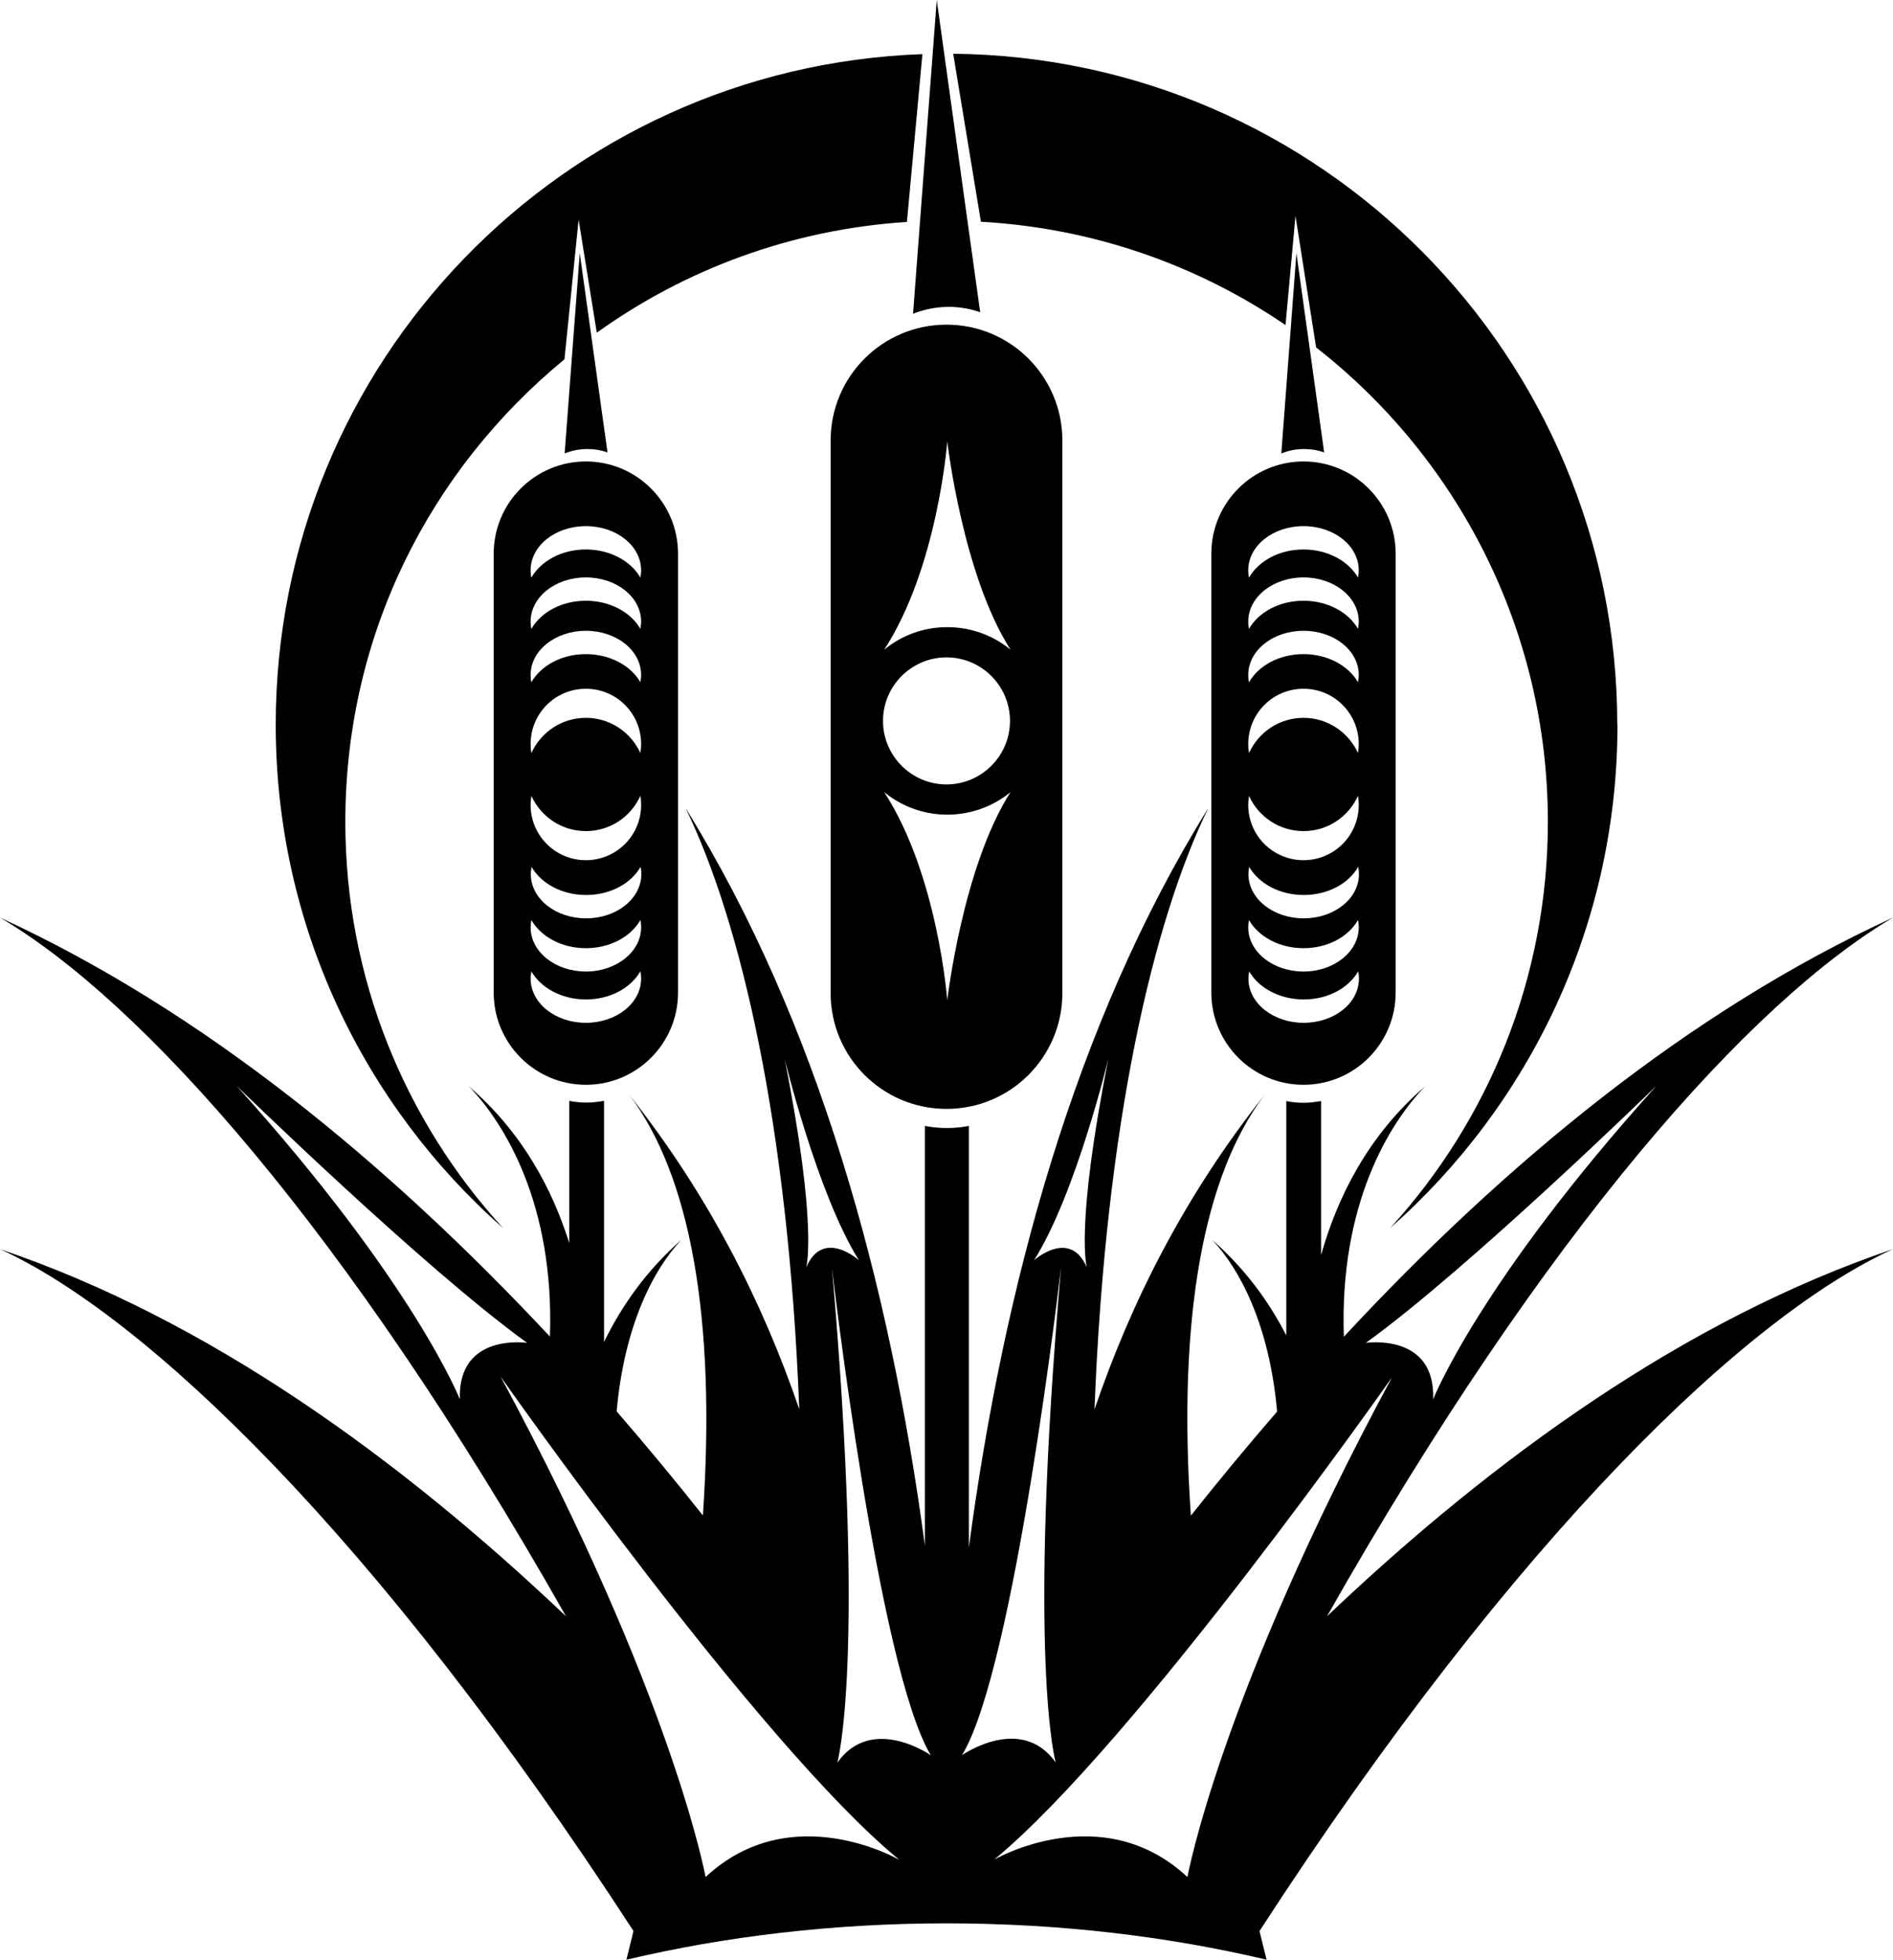 <?xml version="1.0" encoding="UTF-8"?>
<svg xmlns="http://www.w3.org/2000/svg" xmlns:xlink="http://www.w3.org/1999/xlink" id="a" width="99" height="102.44" viewBox="0 0 99 102.44">
  <defs>
    <style>.e{fill:#000;}.f{fill:none;}.g{clip-path:url(#d);}.h{clip-path:url(#c);}</style>
    <clipPath id="c">
      <rect class="f" width="99" height="102.44"></rect>
    </clipPath>
    <clipPath id="d">
      <rect class="f" width="99" height="102.44"></rect>
    </clipPath>
  </defs>
  <g id="b">
    <g class="h">
      <g class="g">
        <path class="e" d="M72.82,71.95c-9.01,16.7-10.72,26.16-10.72,26.16-4.48-4.18-10.11-.91-10.11-.91,7.34-6.03,20.83-25.24,20.83-25.24M56.84,66.25c-.88-2.06-2.76-.38-2.76-.38,2.19-3.47,3.89-10.55,3.89-10.55-1.76,8.86-1.13,10.93-1.13,10.93M55.49,66.25c-1.79,20.6-.28,25.87-.28,25.87-1.81-2.55-4.9-.38-4.9-.38,2.76-4.52,5.18-25.5,5.18-25.5M71.43,70.19c5.4-3.89,15.2-13.44,15.2-13.44-9.29,10.3-11.68,16.39-11.68,16.39.13-3.5-3.52-2.95-3.52-2.95M48.69,91.75s-3.09-2.17-4.9.38c0,0,1.51-5.28-.28-25.87,0,0,2.42,20.97,5.18,25.5M44.92,65.87s-1.88-1.69-2.76.38c0,0,.63-2.06-1.13-10.93,0,0,1.71,7.08,3.89,10.55M47.01,97.2s-5.63-3.27-10.11.91c0,0-1.71-9.45-10.72-26.16,0,0,13.49,19.22,20.83,25.24M27.57,70.19s-3.64-.55-3.52,2.95c0,0-2.39-6.09-11.68-16.39,0,0,9.8,9.55,15.2,13.44M74.52,56.79c-3,2.58-4.59,5.83-5.43,8.81v-8.05c-.3.05-.6.09-.91.09s-.62-.03-.91-.09v12.25c-.9-1.76-2.15-3.48-3.87-4.99,1.43,1.51,2.99,4.44,3.39,8.97-1.55,1.79-3.05,3.6-4.51,5.44-.72-10.43.69-17.81,3.84-21.97-4.15,5.21-6.98,10.84-8.88,16.42.58-14.98,3.08-25.55,5.95-31.43-6.97,11.22-10.69,24.95-12.52,38.64v-22.03c-.37.07-.76.11-1.15.11s-.78-.04-1.15-.11v21.94c-1.83-13.67-5.57-27.36-12.52-38.56,2.87,5.89,5.37,16.45,5.95,31.43-1.91-5.58-4.74-11.2-8.88-16.42,3.14,4.16,4.55,11.54,3.84,21.97-1.45-1.83-2.96-3.65-4.51-5.44.4-4.52,1.95-7.46,3.39-8.97-1.84,1.61-3.13,3.46-4.05,5.34v-12.6c-.3.05-.6.09-.91.09s-.62-.03-.91-.09v7.43c-.88-2.8-2.45-5.78-5.25-8.19,1.85,1.91,4.48,6.15,4.24,13.08C20.32,60.84,10.68,52.87,0,47.96c7.41,4.36,18.1,16.24,29.6,36.52C20.92,76.24,10.87,68.96,0,65.29c7.54,3.44,19.6,14.82,33.13,35.64-.12.5-.25,1-.37,1.5,5.16-1.22,10.81-1.9,16.74-1.9s11.58.68,16.74,1.9c-.13-.5-.25-1.01-.37-1.5,13.52-20.83,25.58-32.21,33.13-35.64-10.86,3.67-20.92,10.94-29.6,19.19,11.5-20.28,22.19-32.15,29.6-36.52-10.68,4.9-20.32,12.87-28.72,21.91-.24-6.93,2.39-11.17,4.24-13.08"></path>
        <path class="e" d="M48.25,2.83C29.45,3.49,14.42,18.93,14.42,37.88c0,10.48,4.6,19.88,11.89,26.31-5.12-5.59-8.25-13.05-8.25-21.23,0-9.8,4.44-18.41,11.46-24.18l.74-7.3.95,5.91c4.63-3.32,10.19-5.4,16.22-5.79l.81-8.77ZM84.58,37.88c0-19.26-15.52-34.88-34.73-35.07l1.45,8.78c5.89.33,11.34,2.27,15.93,5.4l.52-5.71,1.08,6.88c7.37,5.75,12.12,14.72,12.12,24.8,0,8.18-3.13,15.63-8.25,21.23,7.29-6.43,11.89-15.83,11.89-26.31"></path>
        <path class="e" d="M69.25,23.64l-1.45-10.41-.79,10.47c.37-.15.77-.23,1.2-.23.37,0,.72.06,1.05.18"></path>
        <path class="e" d="M31.77,23.64l-1.45-10.41-.79,10.47c.37-.15.77-.23,1.2-.23.37,0,.72.06,1.05.18"></path>
        <path class="e" d="M33.53,48.47c0,1.27-1.29,2.31-2.89,2.31s-2.89-1.03-2.89-2.31c0-.13.02-.26.04-.38.49.86,1.58,1.47,2.85,1.47s2.35-.6,2.85-1.47c.03.12.04.25.04.38M27.8,45.31c.49.86,1.58,1.47,2.85,1.47s2.35-.6,2.85-1.47c.03.12.04.25.04.38,0,1.28-1.29,2.31-2.89,2.31s-2.89-1.03-2.89-2.31c0-.13.02-.25.04-.38M33.53,42.07c0,1.6-1.29,2.89-2.89,2.89s-2.89-1.29-2.89-2.89c0-.16.02-.32.04-.47.49,1.08,1.58,1.84,2.85,1.84s2.35-.75,2.85-1.84c.03.15.04.31.04.47M33.53,38.89c0,.16-.02.32-.04.47-.49-1.08-1.58-1.84-2.85-1.84s-2.35.75-2.85,1.84c-.03-.15-.04-.31-.04-.47,0-1.6,1.29-2.89,2.89-2.89s2.89,1.29,2.89,2.89M33.53,35.28c0,.13-.02.26-.04.38-.49-.86-1.58-1.47-2.85-1.47s-2.35.6-2.85,1.47c-.03-.12-.04-.25-.04-.38,0-1.28,1.29-2.31,2.89-2.31s2.89,1.03,2.89,2.31M33.53,32.49c0,.13-.02.26-.04.38-.49-.86-1.58-1.47-2.85-1.47s-2.35.6-2.85,1.47c-.03-.12-.04-.25-.04-.38,0-1.28,1.29-2.31,2.89-2.31s2.89,1.03,2.89,2.31M33.53,29.81c0,.13-.02.26-.04.38-.49-.86-1.58-1.47-2.85-1.47s-2.35.6-2.85,1.47c-.03-.12-.04-.25-.04-.38,0-1.28,1.29-2.31,2.89-2.31s2.89,1.03,2.89,2.31M27.75,51.15c0-.13.02-.26.04-.38.49.86,1.58,1.47,2.85,1.47s2.35-.6,2.85-1.47c.03.12.04.25.04.38,0,1.28-1.29,2.31-2.89,2.31s-2.89-1.03-2.89-2.31M35.46,51.88v-22.94c0-2.66-2.16-4.82-4.82-4.82s-4.82,2.16-4.82,4.82v22.94c0,2.66,2.16,4.82,4.82,4.82s4.82-2.16,4.82-4.82"></path>
        <path class="e" d="M51.26,16.31L48.99,0l-1.24,16.4c.58-.23,1.21-.36,1.87-.36.57,0,1.13.1,1.64.28"></path>
        <path class="e" d="M52.85,41.4c-2.51,3.92-3.31,10.89-3.31,10.89,0,0-.49-6.57-3.3-10.89.9.74,2.05,1.18,3.3,1.18s2.41-.44,3.31-1.18M49.5,34.36c1.83,0,3.32,1.49,3.32,3.32s-1.49,3.32-3.32,3.32-3.32-1.49-3.32-3.32,1.49-3.32,3.32-3.32M52.85,33.96c-.9-.74-2.05-1.18-3.31-1.18s-2.4.44-3.3,1.18c2.81-4.32,3.3-10.89,3.3-10.89,0,0,.8,6.97,3.31,10.89M55.56,51.9v-28.87c0-3.35-2.71-6.06-6.06-6.06s-6.06,2.71-6.06,6.06v28.87c0,3.35,2.71,6.06,6.06,6.06s6.06-2.71,6.06-6.06"></path>
        <path class="e" d="M71.06,48.47c0,1.27-1.29,2.31-2.89,2.31s-2.89-1.03-2.89-2.31c0-.13.02-.26.04-.38.49.86,1.58,1.47,2.85,1.47s2.35-.6,2.85-1.47c.03.12.04.25.04.38M65.33,45.31c.49.86,1.58,1.47,2.85,1.47s2.35-.6,2.85-1.47c.03.12.04.25.04.38,0,1.28-1.29,2.31-2.89,2.31s-2.89-1.03-2.89-2.31c0-.13.02-.25.04-.38M71.06,42.07c0,1.6-1.29,2.89-2.89,2.89s-2.89-1.29-2.89-2.89c0-.16.02-.32.04-.47.49,1.08,1.58,1.84,2.85,1.84s2.35-.75,2.85-1.84c.03.15.04.31.04.47M71.06,38.89c0,.16-.02.32-.04.47-.49-1.08-1.58-1.84-2.85-1.84s-2.35.75-2.85,1.84c-.03-.15-.04-.31-.04-.47,0-1.6,1.29-2.89,2.89-2.89s2.89,1.29,2.89,2.89M71.06,35.28c0,.13-.02.26-.04.38-.49-.86-1.58-1.47-2.85-1.47s-2.35.6-2.85,1.47c-.03-.12-.04-.25-.04-.38,0-1.28,1.29-2.31,2.89-2.31s2.89,1.03,2.89,2.31M71.06,32.49c0,.13-.02.26-.04.38-.49-.86-1.58-1.47-2.85-1.47s-2.35.6-2.85,1.47c-.03-.12-.04-.25-.04-.38,0-1.28,1.29-2.31,2.89-2.31s2.89,1.03,2.89,2.31M71.06,29.81c0,.13-.02.26-.04.38-.49-.86-1.58-1.47-2.85-1.47s-2.35.6-2.85,1.47c-.03-.12-.04-.25-.04-.38,0-1.28,1.29-2.31,2.89-2.31s2.89,1.03,2.89,2.31M65.29,51.15c0-.13.02-.26.04-.38.49.86,1.58,1.47,2.85,1.47s2.35-.6,2.85-1.47c.03.12.04.25.04.38,0,1.28-1.29,2.31-2.89,2.31s-2.89-1.03-2.89-2.31M72.99,51.88v-22.94c0-2.66-2.16-4.82-4.82-4.82s-4.82,2.16-4.82,4.82v22.94c0,2.66,2.16,4.82,4.82,4.82s4.82-2.16,4.82-4.82"></path>
      </g>
    </g>
  </g>
</svg>
